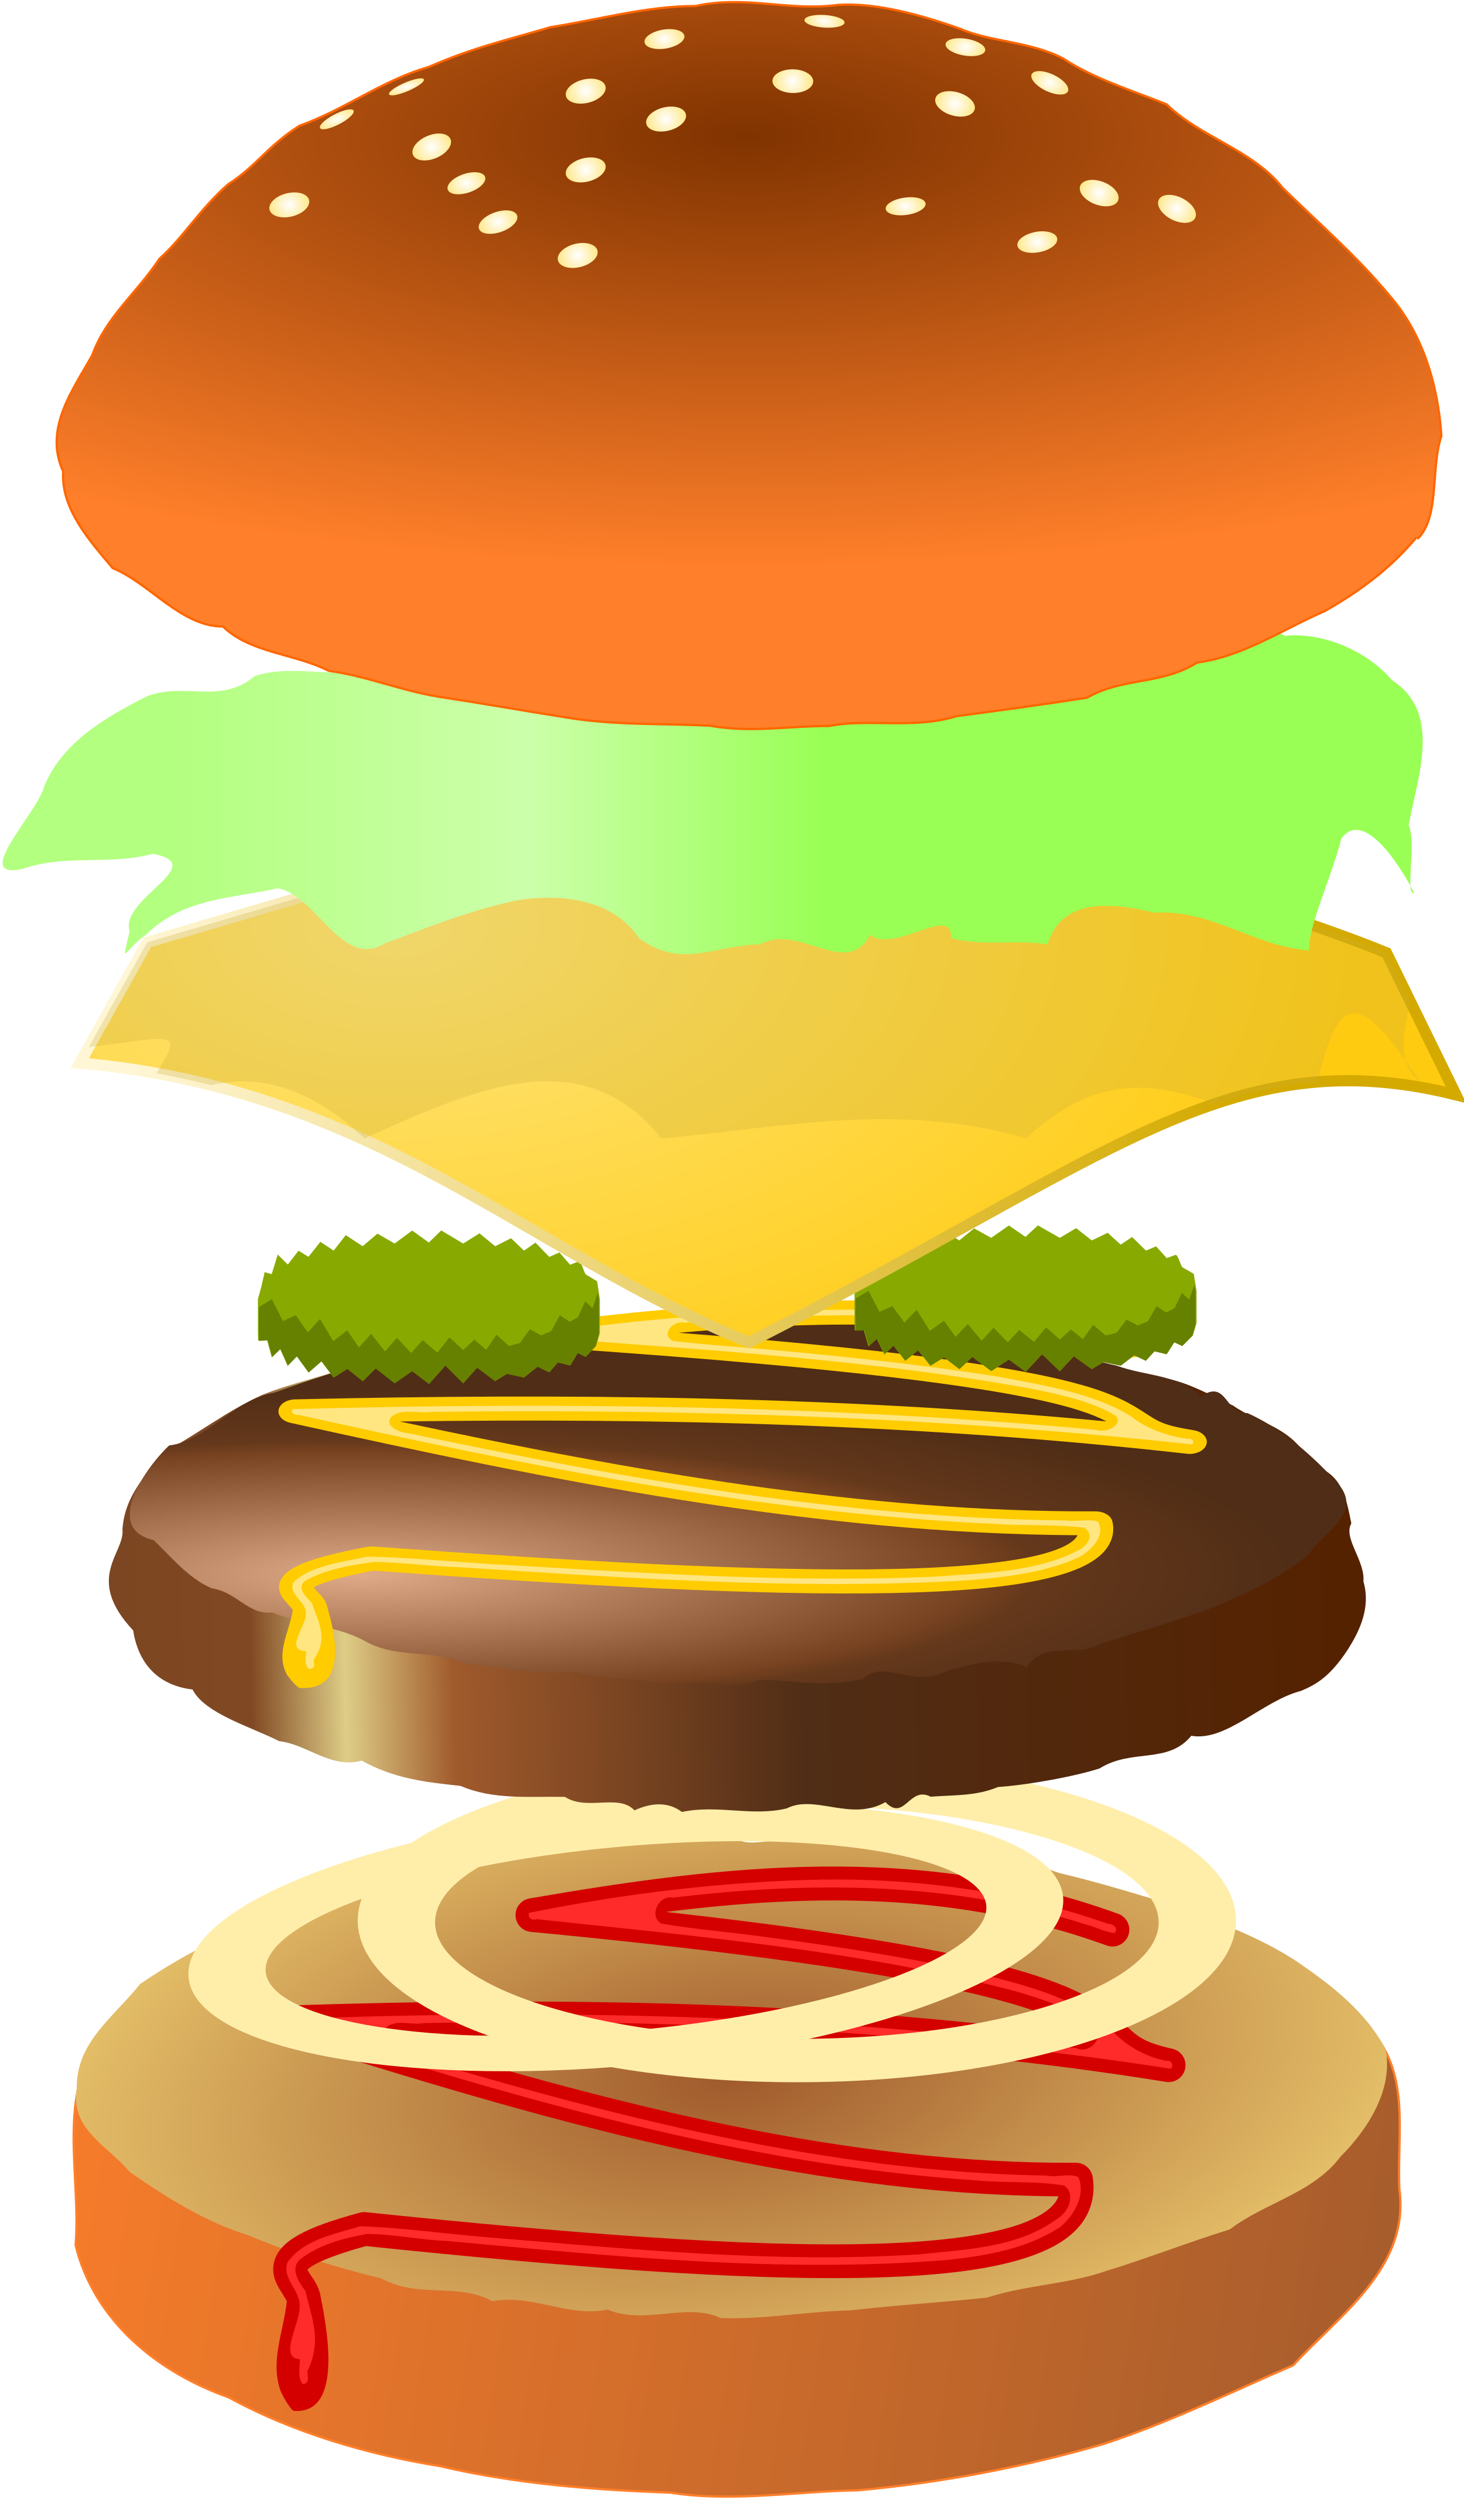 <?xml version="1.0" encoding="UTF-8" standalone="no"?>
<!-- Created with Inkscape (http://www.inkscape.org/) -->
<svg
    xmlns:inkscape="http://www.inkscape.org/namespaces/inkscape"
    xmlns:rdf="http://www.w3.org/1999/02/22-rdf-syntax-ns#"
    xmlns="http://www.w3.org/2000/svg"
    xmlns:sodipodi="http://sodipodi.sourceforge.net/DTD/sodipodi-0.dtd"
    xmlns:cc="http://creativecommons.org/ns#"
    xmlns:xlink="http://www.w3.org/1999/xlink"
    xmlns:dc="http://purl.org/dc/elements/1.1/"
    xmlns:svg="http://www.w3.org/2000/svg"
    xmlns:ns1="http://sozi.baierouge.fr"
    id="svg2"
    sodipodi:docname="hamburger.svg"
    viewBox="0 0 202.39 345.61"
    sodipodi:version="0.32"
    version="1.0"
    inkscape:output_extension="org.inkscape.output.svg.inkscape"
    inkscape:version="0.46"
  >
  <sodipodi:namedview
      id="base"
      bordercolor="#666666"
      inkscape:pageshadow="2"
      guidetolerance="10"
      pagecolor="#ffffff"
      gridtolerance="10000"
      inkscape:zoom="0.22245345"
      objecttolerance="10"
      showgrid="false"
      borderopacity="1.0"
      inkscape:current-layer="layer1"
      inkscape:cx="363.78863"
      inkscape:cy="501.5511"
      inkscape:pageopacity="0.0"
      inkscape:document-units="px"
  />
  <defs
      id="defs4"
    >
    <clipPath
        id="clipPath2528"
        clipPathUnits="userSpaceOnUse"
      >
      <path
          id="path2530"
          sodipodi:nodetypes="ccccscccc"
          style="fill-rule:evenodd;stroke:url(#linearGradient2534);stroke-width:5;fill:url(#radialGradient2532)"
          d="m179.81 130.49l30.01-53.687 172.93-50.945 104.54-6.535c30.15 11.267 64.72-1.609 103 9.156 59.84 16.823 123.25 33.745 170.36 52.989l30.91 63.132c-101.25-25.27-153.98 28.48-314.22 110.04-99.07-40.35-166.65-112.7-297.53-124.15z"
      />
    </clipPath
    >
    <linearGradient
        id="linearGradient3248"
        inkscape:collect="always"
      >
      <stop
          id="stop3250"
          style="stop-color:#ffffff"
          offset="0"
      />
      <stop
          id="stop3252"
          style="stop-color:#ffdd55"
          offset="1"
      />
    </linearGradient
    >
    <radialGradient
        id="radialGradient3969"
        xlink:href="#linearGradient3248"
        gradientUnits="userSpaceOnUse"
        cy="-16.986"
        cx="-741.88"
        gradientTransform="matrix(1.971 1.405 -1.434 2.011 719.15 1073.5)"
        r="36.214"
        inkscape:collect="always"
    />
    <radialGradient
        id="radialGradient4107"
        gradientUnits="userSpaceOnUse"
        cy="-180.78"
        cx="-556.27"
        gradientTransform="matrix(-.002 .799 -1.408 -.004 64.484 513.16)"
        r="305.87"
        inkscape:collect="always"
      >
      <stop
          id="stop4103"
          style="stop-color:#ffe680"
          offset="0"
      />
      <stop
          id="stop4105"
          style="stop-color:#ffcb11"
          offset="1"
      />
    </radialGradient
    >
    <linearGradient
        id="linearGradient4162"
        y2="245.04"
        gradientUnits="userSpaceOnUse"
        x2="694.54"
        gradientTransform="translate(0 -79.467)"
        y1="232.33"
        x1="201.85"
        inkscape:collect="always"
      >
      <stop
          id="stop4156"
          style="stop-color:#fff6d5"
          offset="0"
      />
      <stop
          id="stop4158"
          style="stop-color:#d4aa00"
          offset="1"
      />
    </linearGradient
    >
    <filter
        id="filter3501"
        height="1.2"
        width="1.048"
        y="-.1"
        x="-.024"
        inkscape:collect="always"
      >
      <feGaussianBlur
          id="feGaussianBlur3503"
          stdDeviation="6.028"
          inkscape:collect="always"
      />
    </filter
    >
    <linearGradient
        id="linearGradient6624"
        y2="347.95"
        gradientUnits="userSpaceOnUse"
        x2="1407.3"
        y1="363.4"
        x1="771.66"
        inkscape:collect="always"
      >
      <stop
          id="stop3631"
          style="stop-color:#784421"
          offset="0"
      />
      <stop
          id="stop7283"
          style="stop-color:#814923"
          offset=".171"
      />
      <stop
          id="stop7285"
          style="stop-color:#decd87"
          offset=".242"
      />
      <stop
          id="stop3637"
          style="stop-color:#a05a2c"
          offset=".324"
      />
      <stop
          id="stop3639"
          style="stop-color:#502d16"
          offset=".589"
      />
      <stop
          id="stop3633"
          style="stop-color:#552200"
          offset="1"
      />
    </linearGradient
    >
    <radialGradient
        id="radialGradient7287"
        gradientUnits="userSpaceOnUse"
        cy="232.68"
        cx="1066.5"
        gradientTransform="matrix(.001 .266 -1.536 .004 1290.8 61.408)"
        r="292.34"
        inkscape:collect="always"
      >
      <stop
          id="stop7277"
          style="stop-color:#deaa87"
          offset="0"
      />
      <stop
          id="stop7289"
          style="stop-color:#784321"
          offset=".655"
      />
      <stop
          id="stop7291"
          style="stop-color:#64381b"
          offset=".722"
      />
      <stop
          id="stop7279"
          style="stop-color:#502d16"
          offset="1"
      />
    </radialGradient
    >
    <linearGradient
        id="linearGradient8984"
        y2="455.52"
        gradientUnits="userSpaceOnUse"
        x2="828.57"
        gradientTransform="translate(1.124 53.944)"
        y1="344.09"
        x1="122.86"
        inkscape:collect="always"
      >
      <stop
          id="stop3186"
          style="stop-color:#ff7f2a"
          offset="0"
      />
      <stop
          id="stop3188"
          style="stop-color:#a05a2c"
          offset="1"
      />
    </linearGradient
    >
    <radialGradient
        id="radialGradient10143"
        gradientUnits="userSpaceOnUse"
        cy="309.18"
        cx="546.33"
        gradientTransform="matrix(.08 .671 -1.446 .173 881.45 26.642)"
        r="291.41"
        inkscape:collect="always"
      >
      <stop
          id="stop4130"
          style="stop-color:#a05a2c"
          offset="0"
      />
      <stop
          id="stop4132"
          style="stop-color:#ffe680"
          offset="1"
      />
    </radialGradient
    >
    <radialGradient
        id="radialGradient10816"
        gradientUnits="userSpaceOnUse"
        cy="-493.74"
        cx="1082.8"
        gradientTransform="matrix(0 .622 -1.794 .001 -436.49 -971.95)"
        r="307.65"
        inkscape:collect="always"
      >
      <stop
          id="stop2395"
          style="stop-color:#803300"
          offset="0"
      />
      <stop
          id="stop2397"
          style="stop-color:#ff7f2a"
          offset="1"
      />
    </radialGradient
    >
    <linearGradient
        id="linearGradient12529"
        y2="161.23"
        gradientUnits="userSpaceOnUse"
        x2="-51.753"
        gradientTransform="matrix(.887 0 0 .984 803.37 -172.32)"
        y1="161.24"
        x1="-657.14"
        inkscape:collect="always"
      >
      <stop
          id="stop3207"
          style="stop-color:#b3ff80"
          offset="0"
      />
      <stop
          id="stop3209"
          style="stop-color:#ccffaa"
          offset=".295"
      />
      <stop
          id="stop3211"
          style="stop-color:#99ff55"
          offset=".54"
      />
      <stop
          id="stop3201"
          style="stop-color:#99ff55"
          offset="1"
      />
    </linearGradient
    >
  </defs
  >
  <g
      id="layer1"
      inkscape:label="Layer 1"
      inkscape:groupmode="layer"
      transform="translate(-170.25 -409.1)"
    >
    <g
        id="g2783"
        transform="matrix(.311 0 0 .311 125.36 515.48)"
      >
      <g
          id="g4120"
          transform="translate(-8.991 134.86)"
        >
        <path
            id="path2386"
            style="fill-rule:evenodd;stroke:#ff7f2a;stroke-width:1px;fill:url(#linearGradient8984)"
            d="m481.13 343.72c-31.06 0.7-66.46 1.74-98.38 7.07-35.43 7.23-74.59 8.26-105.64 27.09-28.75 7.98-57.68 24.21-77.25 48.36-22.12 27.02-10.34 63.06-12.92 94.83 8.24 33.76 36.65 56.57 68.02 67.62 28.74 15.78 62.54 25.56 93.96 30.59 33.58 7.92 68.59 10.58 102.54 11.8 27.52 4.36 56.8-0.74 82.99-1.03 37.09-3.3 74.76-10.51 109.53-20.65 29.17-9.51 57.4-23.4 84.26-34.97 19.44-21.49 52.03-43.11 47.12-78.41-1.06-26.65 5.27-51.64-14.05-72.27-19.99-23.11-48.15-34.44-74.69-47.42-32.4-12.02-65.13-19.31-98.41-25.41-31.54-1.32-61.54-9.42-94.48-6.45-3.08 4.45-12.13-5.71-13.23 0.85"
        />
        <path
            id="path2404"
            style="fill-rule:evenodd;fill:url(#radialGradient10143)"
            d="m481.12 341.37c-21.14-2.99-42.99 2.92-62.88 1.71-15.24 5.87-32.3 0.16-45.92 5.73-19.64 3.61-39.4 7.63-58.48 12.01-15.96 6.62-35.11 11.53-52.27 19.23-15.87 6.41-31.64 15.19-45.94 24.89-11.8 14.85-28.45 25.92-28.16 46.22-3.17 18.7 14.1 25.79 23.49 37.33 15.97 11.07 33.42 22.25 52.94 28.25 18.46 7.75 38.75 14.29 59.01 19.11 15.91 8.95 33.96 1.78 49.33 10.12 17.99-3.23 33.97 7.39 51.15 3.73 16.6 7.04 35.15-3.38 50.28 3.77 19.21 0.73 37.85-2.93 57.76-3.42 20.11-2.33 40.93-3.56 60.61-5.67 17.87-5.73 36.68-6 53.21-11.93 16.84-5.06 35.55-12.44 54.79-18.41 15.65-11.96 36.87-15.99 49.14-32.28 12.19-12.21 23.62-29.93 20.06-47.87-9.02-16.82-23.95-28.35-39.74-39.13-15.73-10.28-33.17-16.64-50.43-23.6-18.49-5.51-36.03-11.09-54.99-15.54-20.04-7.39-42.05-6.78-63.02-9.81-19.99-4.3-38.66-3.14-58.62-5.36-6.44 0.71-18.74 3.45-21.5-0.29"
        />
      </g
      >
      <g
          id="g3897"
          transform="translate(-6.743 191.05)"
        >
        <path
            id="path3608"
            sodipodi:nodetypes="ccscsccsccssscssssccccscscsssccccscsssccsscc"
            style="fill-rule:evenodd;fill:#d40000"
            d="m516.53 296.59c-43.59 0.44-86.95 6.71-130 14.16-3.73 0.61-6.43 3.91-6.28 7.69 0.14 3.78 3.08 6.86 6.84 7.18 153.9 14.67 211 28.65 234.72 39.38 5.74 2.6 9.46 4.88 12.41 7.09-118.42-15.93-236.69-17.64-354.75-13.75-3.62 0.16-6.62 2.89-7.11 6.48s1.66 7.02 5.11 8.15c114.09 36.06 228.74 69.36 344.12 70.19-0.43 1.16-1.04 2.28-2 3.43-2.38 2.88-7 5.97-14 8.57-13.99 5.19-36.77 8.24-65.43 9.09-57.32 1.69-138.37-4.89-226.41-14.03-0.92-0.1-1.85-0.02-2.75 0.22-12.57 3.39-20.95 6.44-26.91 9.72-5.95 3.27-10.25 7.33-11.31 12.87-1.05 5.54 1.51 9.73 3.19 12.38 1.53 2.42 2.4 3.93 2.62 4.4-1.5 13.66-7.69 27.02-2.58 40.42 1.91 3.78 4.26 7.56 5.51 8.29 23.17 1.92 14.27-39.64 11.79-52.33-1.23-4.41-3.5-6.94-4.69-8.82-0.55-0.87-0.75-1.35-0.87-1.62 0.23-0.26 0.86-0.96 3.56-2.44 3.93-2.15 11.3-4.95 22.44-8.03 87.63 9.08 168.33 15.7 226.84 13.97 29.44-0.87 53.2-3.71 70.22-10.03 8.51-3.16 15.5-7.23 20.35-13.1 4.84-5.86 6.96-13.75 5.62-21.62-0.61-3.62-3.76-6.27-7.44-6.25-100.79 0.57-202.17-25-304.03-56.09 114.91-2.28 229.61 1.69 344.19 20.15 3.97 0.57 7.68-2.08 8.43-6.02 0.75-3.93-1.72-7.76-5.62-8.7-0.16-0.03-0.24-0.05-0.4-0.09-11.96-2.68-14.91-5.23-19.44-9.38-4.59-4.2-10.8-10.62-24.47-16.81-23.54-10.65-70-22.17-180.84-34.56 65.69-8.21 130.76-8.66 195.56 14.81 2.55 1.06 5.48 0.63 7.61-1.12 2.14-1.75 3.15-4.53 2.62-7.24s-2.5-4.91-5.14-5.73c-43.9-15.9-87.69-21.31-131.28-20.88z"
        />
        <path
            id="path3614"
            sodipodi:nodetypes="ccccccccccccccccccccccccccccccccccccccccccc"
            style="fill-rule:evenodd;fill:#ff2a2a"
            d="m516.63 302.37c-43.81 0.85-87.55 6.12-130.38 14.79-0.8 1.99 1.39 3.67 3.26 2.79 71.43 7.65 143.46 13.89 213.14 32.08 12.51 3.73 25.65 7.88 35.61 16.58 3.34 5.19-3.62 11.27-8.72 8.7-116.21-15.16-233.88-17.46-350.89-12.87-1.44 1.74 0.56 4.08 2.6 3.62 99.2 31.39 200.13 61.13 304.48 68.08 12.78 1.2 25.9 0.12 38.5 2.25 5.25 4.01 1.69 11.93-3.11 14.7-17.59 12.98-40.45 13.63-61.37 15.86-64.76 4.15-129.54-2.46-194.03-7.75-18.16-1.58-36.36-4.12-54.52-4.73-11.29 3.52-24.96 5.75-32.31 16-2.62 7.19 5.4 12.2 5.39 19.08 0.46 8.13-9.75 23.54 0.12 23.99 0.03 3.51-1.17 8.23 1.19 11.01 3.2 0.26 2.3-3.76 2.1-5.64 6.76-13.54 1.77-24.09-0.81-35.59-2.79-3.8-7-9.73-2.57-13.98 8.53-6.73 19.49-9.59 29.95-11.45 12.02 0.09 23.79 2.7 35.81 3.14 73.73 6.76 147.97 14.4 222.03 8.44 17.37-1.87 35.52-4.95 50.28-14.7 6.26-5.13 11.45-14.28 8.05-22.22-4.37-1.74-9.4 0.37-14-0.6-98.07-1.59-193.83-26.52-287.22-54.45-4.75-0.41-10.86-5.17-7.53-10.28 4.48-5.56 11.99-1.83 17.93-3.07 110.9-1.97 222.25 3.28 331.87 20.3 1.61-1.34 0.2-4.07-1.92-3.48-9.49-1.88-18.27-6.82-24.62-14.04-16.29-14.46-38.04-19.4-58.56-24.87-31.1-7.04-62.83-11.92-94.44-16.09-15.56-2.19-31.5-3.4-46.99-6.07-5.62-3.43-0.9-12.92 5.21-11.48 61.14-7.39 124.53-7.27 183.58 11.92 4.25 0.99 8.51 3.4 12.68 3.82 2.18-1.8-0.54-4.32-2.72-4.09-40.63-14.34-83.97-20.27-127.07-19.7zm129.97 23.66c-0.03 0.04 0.08 0.02 0 0z"
        />
      </g
      >
      <g
          id="g3242"
          transform="matrix(0.649 0 0 0.649 665.45 439.42)"
        >
        <path
            id="path3213"
            style="fill-rule:evenodd;stroke:#ffeeaa;stroke-width:1.541px;fill:#ffeeaa"
            d="m-257.15 1.232c-165.6 0-300 49.296-300 110.02 0 60.72 134.4 109.99 300 109.99s300-49.27 300-109.99c-0.002-60.722-134.4-110.02-300-110.02zm0 30.694c137.21 0 248.59 36.1 248.59 80.584 0.002 44.48-111.38 80.58-248.59 80.58s-248.56-36.1-248.56-80.58c0-44.484 111.35-80.584 248.56-80.584z"
        />
        <path
            id="path3238"
            style="fill-rule:evenodd;stroke:#ffeeaa;stroke-width:1.541px;fill:#ffeeaa"
            d="m-382.28 35.884c-164.9 15.171-295.16 66.376-290.75 114.28 4.4 47.9 141.82 74.45 306.72 59.28s295.16-66.35 290.76-114.25c-4.412-47.9-141.82-74.476-306.73-59.306zm2.23 24.214c136.63-12.57 250.17 5.705 253.4 40.792 3.22 35.09-105.07 73.78-241.7 86.35-136.64 12.57-250.14-5.71-253.37-40.8s105.04-73.772 241.67-86.342z"
        />
      </g
      >
      <g
          id="g3643"
          transform="matrix(.925 0 0 1.069 -559.03 -12.081)"
        >
        <path
            id="path2391"
            sodipodi:nodetypes="cccccccccccccccccccccccscccccccccc"
            style="fill-rule:evenodd;fill:url(#linearGradient6624)"
            d="m1115.9 241.7c-18.6-4.38-36.6 4.26-54.7 0.36-13.7 5.43-30.4-1.42-47.3 3.88-15.34 1.37-30.1 5.68-43.22 2.43-9.96 10.42-25.44 7.11-38.03 9.72-17.52 6.01-29.85 7.61-46.37 13.29-17.11 6.74-31.49 16.6-46.44 23.43-9.1 9.44-19.48 18.34-20.59 32.42 1.28 9.95-18.53 20.18 5.14 42.04 2.83 15.56 13.98 23.1 28.52 24.56 5.99 10.16 28.41 15.57 41.61 21.49 13.32 1.21 25.01 11.67 39.66 8.08 15.77 7.54 30.5 8.95 47.55 10.52 15.86 5.92 32.87 4.28 50.17 4.57 10.6 5.95 25.8-1.47 33.4 5.6 9.6-3.82 17.2-3.01 22.8 0.67 17.3-3.17 33.7 2.03 50.4-1.49 13.6-5.98 30.8 5.62 47.4-2.61 9.3 8.33 11.4-6.91 21.7-2.25 11.5-0.75 21.8-0.2 32.4-4.03 15.3-0.89 37.9-4.62 48.8-7.72 15.7-8.47 32.7-1.6 44.1-13.58 16.8 2.56 34.3-14.57 52.6-18.63 7-2.54 13.7-5.62 22.2-16.71 6.6-8.73 11.4-18.44 7.9-28.85 0.9-8.63-9.9-18.07-5.8-24.09-2.6-11.12-4.5-21.07-19.7-24.51-7.5-15.59-25.4-17.18-37.1-24.5-16.3-6.47-26.4-12.25-44.3-12.37-13.2-6.24-28.3-5.66-42.4-12.25-16.1 2.99-33.2-8.08-50-3.33-11.6-9.9-24.2 1.78-38.6-6.26-13.2-2.63-22.6 0.59-36.3-0.39-8.2 1.77-17.1-3.19-24.9-0.29"
        />
        <path
            id="path3627"
            style="fill-rule:evenodd;fill:url(#radialGradient7287)"
            d="m1116.2 241.7c-11.6-6.83-24.5 3.33-34.9-0.8-14.3 2.66-30.8 1.56-46.1 3.13-16.6 2.54-28.7-3.17-42.85 7-15.21-2.99-33.25 2.02-46.35 5.45-18.53 3.21-36.25 8.39-53.83 13.97-19.31 2.75-32.68 20.12-50.49 21.91-11.05 8.96-32 34.42-7.57 39.31 8.34 6.68 16.49 15.78 28.02 20.09 12.32 1.58 17.47 11.2 29.19 10.06 15.44 5.34 30.04 5.4 43.75 11.52 15.41 8 33.13 3.53 48.2 9.57 17.73 1.91 36.73 5.23 54.33 3.45 11.7 4.42 30.1 1.6 43 5.86 15.6-3.94 31 2.72 45.1-2.37 17.3 0.19 31.9 3.28 49.3-0.44 10.2-8.2 25 3.48 38.7-2.65 10.4-2.87 27.5-7.4 40.2-2.2 8.7-11.52 23.1-3.64 35.7-9.78 18.2-5.2 36.6-9.4 54.3-15.25 16.7-6.31 32.1-11.87 45.5-22.05 6.5-9.08 28.1-17.27 12.4-30.76-12.3-11.45-26.2-21.74-42-27.85-10.8 0.88-9.7-14.58-22.5-6.75-10.1-9.33-26.6-8.54-40.3-12.96-16.4-3.02-33.6-8.64-49.8-9.49-11-8.63-27.4 1.23-41.5-4.43-17.4-1.73-35.1-4.29-52.2-3.5-14.2 3.49-24.5-2.58-39.8 0.35l1.3-1.24"
        />
      </g
      >
      <g
          id="g3915"
          transform="matrix(1.017 0 0 .712 13.826 251.15)"
        >
        <path
            id="path3909"
            sodipodi:nodetypes="ccscsccsccssscssssccccscscsssccccscsssccsscc"
            style="fill-rule:evenodd;fill:#ffcc00"
            d="m494.28-21.274c-43.59 0.439-86.95 6.705-130 14.157-3.73 0.61-6.43 3.905-6.28 7.685 0.14 3.78 3.07 6.862 6.84 7.189 153.89 14.662 211 28.64 234.72 39.375 5.74 2.597 9.46 4.883 12.41 7.093-118.42-15.933-236.69-17.644-354.75-13.75-3.63 0.158-6.62 2.885-7.11 6.478s1.66 7.023 5.11 8.147c114.09 36.065 228.74 69.359 344.12 70.189-0.43 1.16-1.04 2.28-2 3.44-2.38 2.88-7 5.96-14 8.56-13.99 5.19-36.77 8.25-65.43 9.09-57.32 1.69-138.37-4.88-226.41-14.03-0.92-0.1-1.86-0.02-2.75 0.22-12.57 3.4-20.95 6.45-26.91 9.72-5.95 3.27-10.26 7.34-11.31 12.87-1.05 5.54 1.51 9.73 3.19 12.38 1.53 2.42 2.4 3.93 2.62 4.41-1.5 13.65-7.69 27.01-2.58 40.41 1.91 3.78 4.26 7.56 5.51 8.29 23.16 1.93 14.27-39.64 11.79-52.33-1.23-4.41-3.5-6.94-4.69-8.81-0.55-0.87-0.75-1.36-0.87-1.63 0.23-0.26 0.86-0.95 3.56-2.43 3.93-2.16 11.3-4.96 22.44-8.04 87.63 9.08 168.33 15.7 226.84 13.97 29.44-0.87 53.2-3.71 70.22-10.03 8.51-3.16 15.5-7.22 20.35-13.09 4.84-5.87 6.96-13.76 5.62-21.63-0.61-3.62-3.76-6.27-7.44-6.25-100.79 0.58-202.17-25.001-304.03-56.091 114.91-2.28 229.61 1.697 344.19 20.156 3.96 0.567 7.68-2.083 8.43-6.017 0.75-3.935-1.72-7.766-5.62-8.702-0.16-0.035-0.25-0.058-0.4-0.093-11.96-2.679-14.91-5.23-19.44-9.375-4.59-4.201-10.8-10.627-24.47-16.813-23.54-10.649-70-22.177-180.84-34.562 65.69-8.214 130.76-8.656 195.56 14.812 2.55 1.056 5.47 0.624 7.61-1.123 2.14-1.748 3.15-4.528 2.62-7.239-0.53-2.71-2.5-4.912-5.14-5.732-43.9-15.9-87.69-21.313-131.28-20.875z"
        />
        <path
            id="path3911"
            sodipodi:nodetypes="ccccccccccccccccccccccccccccccccccccccccccc"
            style="fill-rule:evenodd;fill:#ffe680"
            d="m494.38-15.498c-43.81 0.855-87.56 6.118-130.38 14.794-0.8 1.983 1.39 3.668 3.26 2.782 71.43 7.656 143.46 13.897 213.14 32.086 12.51 3.727 25.65 7.876 35.61 16.576 3.34 5.194-3.62 11.273-8.73 8.701-116.2-15.16-233.87-17.459-350.88-12.873-1.44 1.745 0.56 4.081 2.6 3.623 99.2 31.39 200.13 61.129 304.48 68.079 12.78 1.2 25.9 0.12 38.5 2.25 5.25 4.01 1.69 11.94-3.11 14.7-17.59 12.98-40.46 13.63-61.37 15.86-64.76 4.15-129.54-2.46-194.03-7.74-18.16-1.58-36.36-4.13-54.52-4.73-11.29 3.51-24.96 5.75-32.31 15.99-2.62 7.19 5.4 12.2 5.39 19.08 0.46 8.14-9.75 23.54 0.12 23.99 0.03 3.51-1.17 8.23 1.19 11.01 3.2 0.27 2.3-3.76 2.1-5.64 6.76-13.54 1.77-24.09-0.81-35.59-2.79-3.8-7-9.73-2.57-13.98 8.53-6.72 19.49-9.59 29.95-11.45 12.02 0.09 23.79 2.7 35.81 3.14 73.73 6.76 147.97 14.41 222.03 8.44 17.37-1.87 35.52-4.94 50.28-14.7 6.26-5.13 11.44-14.27 8.05-22.21-4.37-1.74-9.4 0.36-14-0.61-98.07-1.59-193.83-26.513-287.22-54.446-4.75-0.415-10.86-5.171-7.53-10.285 4.48-5.553 11.99-1.826 17.93-3.066 110.9-1.974 222.24 3.281 331.87 20.297 1.61-1.337 0.2-4.069-1.92-3.478-9.49-1.877-18.27-6.82-24.62-14.037-16.29-14.467-38.05-19.399-58.56-24.872-31.1-7.039-62.83-11.923-94.44-16.09-15.56-2.193-31.5-3.398-46.99-6.07-5.62-3.429-0.9-12.917 5.21-11.48 61.14-7.395 124.53-7.272 183.58 11.919 4.25 0.994 8.51 3.399 12.68 3.824 2.18-1.8-0.54-4.325-2.72-4.098-40.63-14.334-83.97-20.269-127.07-19.696zm129.97 23.658c-0.03 0.042 0.08 0.024 0 0z"
        />
      </g
      >
      <g
          id="g4109"
          transform="translate(11.238 162.19)"
        >
        <g
            id="g4085"
            transform="matrix(.906 0 0 1.268 530.42 -22.505)"
          >
          <path
              id="path4054"
              sodipodi:nodetypes="ccccccccccccccccccccccccccccccccccccccccccccccccccccccccccccccccccccccccccc"
              style="fill-rule:evenodd;stroke:#88aa00;stroke-width:.933px;fill:#88aa00"
              d="m-228.1 56.192l-8.19-4.214-8.62 4.535-8.4-3.462-7.26 4.415-8.25-3.855-5.92 5.423-6.55-3.08-5.8 5.25-4.89-2.146-5.3 4.9-4.8-3.378-2.89 6.703-3.39-0.717-1.48 4.596-1.69 4.417v1.454 1.453 1.454 1.453 1.453 1.454 1.453 1.453l0.1 2.349 4.24-0.169 2.22 5.816 4.04-2.784 3.65 5.8 4.41-3.237 5.78 5.639 6.29-3.902 6.06 5.722 6.63-3.062 7.54 4.322 6.37-4.493 9.29 5.223 8.62-4.25 8.19 4.49 8.09-6.469 8.72 6.229 6.81-5.485 8.84 4.755 5.83-2.55 8.34 1.29 6.68-3.827 5.67 2.007 4.23-3.475 5.96 1.073 3.71-4.39 3.98 1.374 4.87-3.66 1.69-4.336v-1.453-1.453-1.454-1.453-1.453-1.454-1.453-1.454l-1.3-6.007-5.26-2.289c-1.07-0.464-2.14-4.106-3.21-4.569l-4.48 1.244-5.23-4.303-4.96 1.549-6.74-4.97-5.61 2.8-6.4-4.373-7.77 2.805-7.67-4.513-7.98 3.56-10.7-4.567-6.11 4.246z"
          />
          <path
              id="path4082"
              style="fill-rule:evenodd;fill:#668000"
              d="m-145.28 73.314l-2.53 5.406-3.6-2.469-3.56 5.563-4.09 1.625-4.78-2.313-4.28 5.563-4.91 1.531-5.5-2.188-4.91 4.844-5.4 1.031-6.13-3.937-5 5.281-5.84-3.562-5.47 3.656-6.72-4.438-6 5.344-7.19-4.406-5.62 4.562-7-5.375-5.81 4.782-6.82-6.157-5.97 4.75-5.75-5.968-6.9 3.781-6.47-7.781-6 4.687-5.94-6.031-6.28 2.094-5.41-7.688-6.37 2.781v0.782 1.437 1.469 1.437 1.469 1.438 1.468l0.09 2.344 4.25-0.187 2.22 5.812 4.03-2.781 3.66 5.812 4.41-3.25 5.78 5.658 6.31-3.908 6.03 5.718 6.66-3.061 7.53 4.311 6.37-4.468 9.28 5.218 8.63-4.25 8.19 4.47 8.09-6.469 8.72 6.249 6.81-5.499 8.85 4.749 5.81-2.53 8.34 1.28 6.69-3.811 5.66 2.001 4.21-3.47 5.97 1.062 3.72-4.406 3.97 1.375 4.88-3.656 1.68-4.313v-1.468-1.438-1.469-1.437-1.469-1.437-1.469-1.469l-0.59-2.812z"
          />
        </g
        >
        <g
            id="g4089"
            transform="matrix(.906 0 0 1.209 663.03 -68.911)"
          >
          <path
              id="path4091"
              sodipodi:nodetypes="ccccccccccccccccccccccccccccccccccccccccccccccccccccccccccccccccccccccccccc"
              style="fill-rule:evenodd;stroke:#88aa00;stroke-width:.955px;fill:#88aa00"
              d="m-228.1 56.192l-8.19-4.214-8.62 4.535-8.4-3.462-7.26 4.415-8.25-3.855-5.92 5.423-6.55-3.08-5.8 5.25-4.89-2.146-5.3 4.9-4.8-3.378-2.89 6.703-3.39-0.717-1.48 4.596-1.69 4.417v1.454 1.453 1.454 1.453 1.453 1.454 1.453 1.453l0.1 2.349 4.24-0.169 2.22 5.816 4.04-2.784 3.65 5.8 4.41-3.237 5.78 5.639 6.29-3.902 6.06 5.722 6.63-3.062 7.54 4.322 6.37-4.493 9.29 5.223 8.62-4.25 8.19 4.49 8.09-6.469 8.72 6.229 6.81-5.485 8.84 4.755 5.83-2.55 8.34 1.29 6.68-3.827 5.67 2.007 4.23-3.475 5.96 1.073 3.71-4.39 3.98 1.374 4.87-3.66 1.69-4.336v-1.453-1.453-1.454-1.453-1.453-1.454-1.453-1.454l-1.3-6.007-5.26-2.289c-1.07-0.464-2.14-4.106-3.21-4.569l-4.48 1.244-5.23-4.303-4.96 1.549-6.74-4.97-5.61 2.8-6.4-4.373-7.77 2.805-7.67-4.513-7.98 3.56-10.7-4.567-6.11 4.246z"
          />
          <path
              id="path4093"
              style="fill-rule:evenodd;fill:#668000"
              d="m-145.28 73.314l-2.53 5.406-3.6-2.469-3.56 5.563-4.09 1.625-4.78-2.313-4.28 5.563-4.91 1.531-5.5-2.188-4.91 4.844-5.4 1.031-6.13-3.937-5 5.281-5.84-3.562-5.47 3.656-6.72-4.438-6 5.344-7.19-4.406-5.62 4.562-7-5.375-5.81 4.782-6.82-6.157-5.97 4.75-5.75-5.968-6.9 3.781-6.47-7.781-6 4.687-5.94-6.031-6.28 2.094-5.41-7.688-6.37 2.781v0.782 1.437 1.469 1.437 1.469 1.438 1.468l0.09 2.344 4.25-0.187 2.22 5.812 4.03-2.781 3.66 5.812 4.41-3.25 5.78 5.658 6.31-3.908 6.03 5.718 6.66-3.061 7.53 4.311 6.37-4.468 9.28 5.218 8.63-4.25 8.19 4.47 8.09-6.469 8.72 6.249 6.81-5.499 8.85 4.749 5.81-2.53 8.34 1.28 6.69-3.811 5.66 2.001 4.21-3.47 5.97 1.062 3.72-4.406 3.97 1.375 4.88-3.656 1.68-4.313v-1.468-1.438-1.469-1.437-1.469-1.437-1.469-1.469l-0.59-2.812z"
          />
        </g
        >
        <g
            id="g4095"
            transform="matrix(.906 0 0 1.209 795.64 -21.71)"
          >
          <path
              id="path4097"
              sodipodi:nodetypes="ccccccccccccccccccccccccccccccccccccccccccccccccccccccccccccccccccccccccccc"
              style="fill-rule:evenodd;stroke:#88aa00;stroke-width:.955px;fill:#88aa00"
              d="m-228.1 56.192l-8.19-4.214-8.62 4.535-8.4-3.462-7.26 4.415-8.25-3.855-5.92 5.423-6.55-3.08-5.8 5.25-4.89-2.146-5.3 4.9-4.8-3.378-2.89 6.703-3.39-0.717-1.48 4.596-1.69 4.417v1.454 1.453 1.454 1.453 1.453 1.454 1.453 1.453l0.1 2.349 4.24-0.169 2.22 5.816 4.04-2.784 3.65 5.8 4.41-3.237 5.78 5.639 6.29-3.902 6.06 5.722 6.63-3.062 7.54 4.322 6.37-4.493 9.29 5.223 8.62-4.25 8.19 4.49 8.09-6.469 8.72 6.229 6.81-5.485 8.84 4.755 5.83-2.55 8.34 1.29 6.68-3.827 5.67 2.007 4.23-3.475 5.96 1.073 3.71-4.39 3.98 1.374 4.87-3.66 1.69-4.336v-1.453-1.453-1.454-1.453-1.453-1.454-1.453-1.454l-1.3-6.007-5.26-2.289c-1.07-0.464-2.14-4.106-3.21-4.569l-4.48 1.244-5.23-4.303-4.96 1.549-6.74-4.97-5.61 2.8-6.4-4.373-7.77 2.805-7.67-4.513-7.98 3.56-10.7-4.567-6.11 4.246z"
          />
          <path
              id="path4099"
              style="fill-rule:evenodd;fill:#668000"
              d="m-145.28 73.314l-2.53 5.406-3.6-2.469-3.56 5.563-4.09 1.625-4.78-2.313-4.28 5.563-4.91 1.531-5.5-2.188-4.91 4.844-5.4 1.031-6.13-3.937-5 5.281-5.84-3.562-5.47 3.656-6.72-4.438-6 5.344-7.19-4.406-5.62 4.562-7-5.375-5.81 4.782-6.82-6.157-5.97 4.75-5.75-5.968-6.9 3.781-6.47-7.781-6 4.687-5.94-6.031-6.28 2.094-5.41-7.688-6.37 2.781v0.782 1.437 1.469 1.437 1.469 1.438 1.468l0.09 2.344 4.25-0.187 2.22 5.812 4.03-2.781 3.66 5.812 4.41-3.25 5.78 5.658 6.31-3.908 6.03 5.718 6.66-3.061 7.53 4.311 6.37-4.468 9.28 5.218 8.63-4.25 8.19 4.47 8.09-6.469 8.72 6.249 6.81-5.499 8.85 4.749 5.81-2.53 8.34 1.28 6.69-3.811 5.66 2.001 4.21-3.47 5.97 1.062 3.72-4.406 3.97 1.375 4.88-3.656 1.68-4.313v-1.468-1.438-1.469-1.437-1.469-1.437-1.469-1.469l-0.59-2.812z"
          />
        </g
        >
      </g
      >
      <path
          id="rect4051"
          sodipodi:nodetypes="ccccscccc"
          style="fill-rule:evenodd;stroke:url(#linearGradient4162);stroke-width:5;fill:url(#radialGradient4107)"
          d="m179.81 130.49l30.01-53.687 172.93-50.945 104.54-6.535c30.15 11.267 64.72-1.609 103 9.156 59.84 16.823 123.25 33.745 170.36 52.989l30.91 63.132c-101.25-25.27-153.98 28.48-314.22 110.04-99.07-40.35-166.65-112.7-297.53-124.15z"
      />
      <path
          id="path2526"
          style="opacity:.529;filter:url(#filter3501);fill-rule:evenodd;fill:#c8ab37"
          sodipodi:nodetypes="ccccccccccc"
          d="m656.32 12.123c196.04 9.577 84.84 100.77 119.16 126.53-32.27-48.676-38.56-37.61-50.71 25.3-40.07-11.88-77.85-44.06-124.22 0-57.46-16.87-111.72-4.25-162.26 0-35.14-43.98-83.51-21.85-131.84 0-33.22-31.07-69.04-36.32-109.01 0 30.5-59.87 44.47-44.06-53.3-36.56 27.12-65.217 52.09-79.096 106.18-84.498l77.5-7.347c94.5-15.783 216.7 15.557 328.5-23.422z"
          clip-path="url(#clipPath2528)"
      />
      <path
          id="rect3194"
          style="fill-rule:evenodd;fill:url(#linearGradient12529)"
          d="m653.98-69.2c21.22-2.299 43.34 0.306 61.54 9.75 16.83-1.631 36.3 6.525 47.63 19.77 22.47 14.537 11.21 42.971 7.39 64.34 3.47 8.306-1.72 31.267 2.37 30.173-4.75-9.704-22.02-38.331-32.34-24.126-3.95 15.915-15.07 40.05-14.31 49.729-24.51-1.796-43.04-18.325-68.54-16.786-19.35-4.539-41.2-6.934-47.81 14.111-12.84-2.439-28.19 1.066-42.88-2.845 1.34-15.52-25.64 7.285-35.9-1.484-10.51 19.869-31.17-5.328-48.93 4.234-20.78 0.5-34.78 11.169-53.8-2.669-11.86-17.895-35.86-20.081-55.41-16.613-21.66 4.792-38.94 12.017-57.55 18.883-19.21 11.75-30.47-21.579-47.65-24.452-20.36 4.542-41.98 4.27-58.33 20.429-10.24 7.11-11.36 15.417-7.53-1.325-4.53-14.676 36.26-29.461 10.39-34.469-19.86 5.329-38.02-0.011-57.67 6.634-23.85 5.603 6.26-24.825 9.16-36.138 7.9-20.031 27.79-31.402 46.08-40.616 17.55-6.301 32.57 3.918 47.68-8.902 19.64-6.401 41.74 3.903 60.11-6.274 19.53 2.363 39.43-2.01 59.27-0.533 17.74 3.734 24.25-11.548 44.52-2.795 14.18 6.154 25.02-11.977 35.16 5.432 18.69-7.289 40.27-3.044 59.86-7.326 16.97 7.767 33.23-2.951 48.98 4.337 16.92-13.614 45.66-5.027 61.94-15.085 3.09-5.856 31.04-7.824 28.9-0.793"
      />
      <g
          id="g3919"
          transform="translate(26.972 17.381)"
        >
        <path
            id="path2383"
            style="fill-rule:evenodd;stroke:#ff6600;stroke-width:1px;fill:url(#radialGradient10816)"
            d="m747.05-120.63c-11.36 13.56-24.25 23.376-40.71 32.781-18.76 8.104-36.32 20.24-56.82 22.919-16.15 10.106-33.01 6.44-48.93 15.618-18.73 2.939-40.76 5.953-57.84 8.168-19.39 5.997-39.35 0.943-56.91 4.42-18.48-0.034-34.46 3.13-52.77-0.108-21.59-1.19-42.69 0.026-65.64-3.951-19.43-3.069-36.28-6.102-55.3-8.992-17.29-2.887-32-9.244-48.64-11.472-14.99-7.682-34.9-7.894-47.01-19.706-18.61 0.067-32.56-19.257-49.03-25.967-10.28-12.23-23.04-26.34-21.99-42.9-8.73-19.09 4.23-36.1 12.93-51.76 6.06-16.97 19.77-27.55 29.85-42.83 10.24-9.07 18.15-22.3 30.48-33.07 12.81-8.21 17.04-16.65 31.86-26.13 19.73-6.88 36.77-20.19 57.13-25.97 20.1-8.77 34.48-11.91 54.54-17.82 20.74-3.2 42.44-9.36 64.31-9.37 22.24-4.9 41.34 2.47 63.51-0.52 16.94-1 36.57 4.42 54.2 10.68 13.65 5.94 31.04 5.48 45.86 13.27 13.12 8.79 31.34 14.43 45.86 20.31 15.14 14.8 38.09 20.05 51.51 37.08 15.96 15.65 33.12 30.46 47.3 47.64 15.01 17.02 21.85 40.09 23.28 62.64-4.95 14.87-0.53 35.98-10.65 45.83"
        />
        <g
            id="g3566"
            transform="matrix(.722 0 0 .722 130.99 -101.47)"
          >
          <path
              id="path3258"
              sodipodi:rx="35.714287"
              sodipodi:ry="61.42857"
              style="fill-rule:evenodd;fill:url(#radialGradient3969)"
              sodipodi:type="arc"
              d="m-682.86-3.048a35.714 61.429 0 1 1 -71.43 0 35.714 61.429 0 1 1 71.43 0z"
              transform="matrix(.049 .198 -.198 .049 376.35 -158.75)"
              sodipodi:cy="-3.0483747"
              sodipodi:cx="-718.57141"
          />
          <path
              id="path3262"
              sodipodi:rx="35.714287"
              sodipodi:ry="61.42857"
              style="fill:url(#radialGradient3969);fill-rule:evenodd"
              sodipodi:type="arc"
              d="m-682.86-3.048a35.714 61.429 0 1 1 -71.43 0 35.714 61.429 0 1 1 71.43 0z"
              transform="matrix(.049 .198 -.198 .049 325.84 -143.59)"
              sodipodi:cy="-3.0483747"
              sodipodi:cx="-718.57141"
          />
          <path
              id="path3266"
              sodipodi:rx="35.714287"
              sodipodi:ry="61.42857"
              style="fill:url(#radialGradient3969);fill-rule:evenodd"
              sodipodi:type="arc"
              d="m-682.86-3.048a35.714 61.429 0 1 1 -71.43 0 35.714 61.429 0 1 1 71.43 0z"
              transform="matrix(.049 .158 -.198 .039 424.83 -219.58)"
              sodipodi:cy="-3.0483747"
              sodipodi:cx="-718.57141"
          />
          <path
              id="path3270"
              sodipodi:rx="35.714287"
              sodipodi:ry="61.42857"
              style="fill:url(#radialGradient3969);fill-rule:evenodd"
              sodipodi:type="arc"
              d="m-682.86-3.048a35.714 61.429 0 1 1 -71.43 0 35.714 61.429 0 1 1 71.43 0z"
              transform="matrix(.039 .127 -.2 .015 463.27 -254.91)"
              sodipodi:cy="-3.0483747"
              sodipodi:cx="-718.57141"
          />
          <path
              id="path3274"
              sodipodi:rx="35.714287"
              sodipodi:ry="61.42857"
              style="fill:url(#radialGradient3969);fill-rule:evenodd"
              sodipodi:type="arc"
              d="m-682.86-3.048a35.714 61.429 0 1 1 -71.43 0 35.714 61.429 0 1 1 71.43 0z"
              transform="matrix(.031 .11 -.2 -.006 510.42 -265.16)"
              sodipodi:cy="-3.0483747"
              sodipodi:cx="-718.57141"
          />
          <path
              id="path3278"
              sodipodi:rx="35.714287"
              sodipodi:ry="61.42857"
              style="fill:url(#radialGradient3969);fill-rule:evenodd"
              sodipodi:type="arc"
              d="m-682.86-3.048a35.714 61.429 0 1 1 -71.43 0 35.714 61.429 0 1 1 71.43 0z"
              transform="matrix(.049 .121 -.198 -.015 567.48 -249.72)"
              sodipodi:cy="-3.0483747"
              sodipodi:cx="-718.57141"
          />
          <path
              id="path3282"
              sodipodi:rx="35.714287"
              sodipodi:ry="61.42857"
              style="fill:url(#radialGradient3969);fill-rule:evenodd"
              sodipodi:type="arc"
              d="m-682.86-3.048a35.714 61.429 0 1 1 -71.43 0 35.714 61.429 0 1 1 71.43 0z"
              transform="matrix(-.057 .196 -.196 -.057 527.57 -152.67)"
              sodipodi:cy="-3.0483747"
              sodipodi:cx="-718.57141"
          />
          <path
              id="path3286"
              sodipodi:rx="35.714287"
              sodipodi:ry="61.42857"
              style="fill:url(#radialGradient3969);fill-rule:evenodd"
              sodipodi:type="arc"
              d="m-682.86-3.048a35.714 61.429 0 1 1 -71.43 0 35.714 61.429 0 1 1 71.43 0z"
              transform="matrix(-.081 .187 -.187 -.081 567.05 -132.29)"
              sodipodi:cy="-3.0483747"
              sodipodi:cx="-718.57141"
          />
          <path
              id="path3290"
              sodipodi:rx="35.714287"
              sodipodi:ry="61.42857"
              style="fill:url(#radialGradient3969);fill-rule:evenodd"
              sodipodi:type="arc"
              d="m-682.86-3.048a35.714 61.429 0 1 1 -71.43 0 35.714 61.429 0 1 1 71.43 0z"
              transform="matrix(-.094 .123 -.177 -.093 559.39 -218.21)"
              sodipodi:cy="-3.0483747"
              sodipodi:cx="-718.57141"
          />
          <path
              id="path3294"
              sodipodi:rx="35.714287"
              sodipodi:ry="61.42857"
              style="fill:url(#radialGradient3969);fill-rule:evenodd"
              sodipodi:type="arc"
              d="m-682.86-3.048a35.714 61.429 0 1 1 -71.43 0 35.714 61.429 0 1 1 71.43 0z"
              transform="matrix(-.006 .204 -.204 -.006 511.65 -143.65)"
              sodipodi:cy="-3.0483747"
              sodipodi:cx="-718.57141"
          />
          <path
              id="path3298"
              sodipodi:rx="35.714287"
              sodipodi:ry="61.42857"
              style="fill:url(#radialGradient3969);fill-rule:evenodd"
              sodipodi:type="arc"
              d="m-682.86-3.048a35.714 61.429 0 1 1 -71.43 0 35.714 61.429 0 1 1 71.43 0z"
              transform="matrix(-.058 .137 -.196 -.041 533.24 -229.93)"
              sodipodi:cy="-3.0483747"
              sodipodi:cx="-718.57141"
          />
          <path
              id="path3302"
              sodipodi:rx="35.714287"
              sodipodi:ry="61.42857"
              style="fill:url(#radialGradient3969);fill-rule:evenodd"
              sodipodi:type="arc"
              d="m-682.86-3.048a35.714 61.429 0 1 1 -71.43 0 35.714 61.429 0 1 1 71.43 0z"
              transform="matrix(.008 .204 -.204 .008 465.13 -96.167)"
              sodipodi:cy="-3.0483747"
              sodipodi:cx="-718.57141"
          />
          <path
              id="path3306"
              sodipodi:rx="35.714287"
              sodipodi:ry="61.42857"
              style="fill:url(#radialGradient3969);fill-rule:evenodd"
              sodipodi:type="arc"
              d="m-682.86-3.048a35.714 61.429 0 1 1 -71.43 0 35.714 61.429 0 1 1 71.43 0z"
              transform="matrix(.049 .198 -.198 .049 425.84 -141.57)"
              sodipodi:cy="-3.0483747"
              sodipodi:cx="-718.57141"
          />
          <path
              id="path3310"
              sodipodi:rx="35.714287"
              sodipodi:ry="61.42857"
              style="fill:url(#radialGradient3969);fill-rule:evenodd"
              sodipodi:type="arc"
              d="m-682.86-3.048a35.714 61.429 0 1 1 -71.43 0 35.714 61.429 0 1 1 71.43 0z"
              transform="matrix(.087 .149 -.184 .077 287.99 -131.96)"
              sodipodi:cy="-3.0483747"
              sodipodi:cx="-718.57141"
          />
          <path
              id="path3314"
              sodipodi:rx="35.714287"
              sodipodi:ry="61.42857"
              style="fill:url(#radialGradient3969);fill-rule:evenodd"
              sodipodi:type="arc"
              d="m-682.86-3.048a35.714 61.429 0 1 1 -71.43 0 35.714 61.429 0 1 1 71.43 0z"
              transform="matrix(.079 .188 -.188 .079 303.14 -131.47)"
              sodipodi:cy="-3.0483747"
              sodipodi:cx="-718.57141"
          />
          <path
              id="path3318"
              sodipodi:rx="35.714287"
              sodipodi:ry="61.42857"
              style="fill:url(#radialGradient3969);fill-rule:evenodd"
              sodipodi:type="arc"
              d="m-682.86-3.048a35.714 61.429 0 1 1 -71.43 0 35.714 61.429 0 1 1 71.43 0z"
              transform="matrix(.049 .171 -.198 .042 340.99 -188.19)"
              sodipodi:cy="-3.0483747"
              sodipodi:cx="-718.57141"
          />
          <path
              id="path3322"
              sodipodi:rx="35.714287"
              sodipodi:ry="61.42857"
              style="fill:url(#radialGradient3969);fill-rule:evenodd"
              sodipodi:type="arc"
              d="m-682.86-3.048a35.714 61.429 0 1 1 -71.43 0 35.714 61.429 0 1 1 71.43 0z"
              transform="matrix(.049 .198 -.198 .049 376.35 -110.26)"
              sodipodi:cy="-3.0483747"
              sodipodi:cx="-718.57141"
          />
          <path
              id="path3326"
              sodipodi:rx="35.714287"
              sodipodi:ry="61.42857"
              style="fill:url(#radialGradient3969);fill-rule:evenodd"
              sodipodi:type="arc"
              d="m-682.86-3.048a35.714 61.429 0 1 1 -71.43 0 35.714 61.429 0 1 1 71.43 0z"
              transform="matrix(.049 .198 -.198 .049 479.38 -139.55)"
              sodipodi:cy="-3.0483747"
              sodipodi:cx="-718.57141"
          />
          <path
              id="path3330"
              sodipodi:rx="35.714287"
              sodipodi:ry="61.42857"
              style="fill:url(#radialGradient3969);fill-rule:evenodd"
              sodipodi:type="arc"
              d="m-682.86-3.048a35.714 61.429 0 1 1 -71.43 0 35.714 61.429 0 1 1 71.43 0z"
              transform="matrix(.049 .144 -.198 .035 573.33 -126.73)"
              sodipodi:cy="-3.0483747"
              sodipodi:cx="-718.57141"
          />
          <path
              id="path3334"
              sodipodi:rx="35.714287"
              sodipodi:ry="61.42857"
              style="fill:url(#radialGradient3969);fill-rule:evenodd"
              sodipodi:type="arc"
              d="m-682.86-3.048a35.714 61.429 0 1 1 -71.43 0 35.714 61.429 0 1 1 71.43 0z"
              transform="matrix(.049 .144 -.198 .035 613.73 -143.9)"
              sodipodi:cy="-3.0483747"
              sodipodi:cx="-718.57141"
          />
          <path
              id="path3390"
              sodipodi:rx="35.714287"
              sodipodi:ry="61.42857"
              style="fill:url(#radialGradient3969);fill-rule:evenodd"
              sodipodi:type="arc"
              d="m-682.86-3.048a35.714 61.429 0 1 1 -71.43 0 35.714 61.429 0 1 1 71.43 0z"
              transform="matrix(.049 .171 -.198 .042 654.39 -85.259)"
              sodipodi:cy="-3.0483747"
              sodipodi:cx="-718.57141"
          />
          <path
              id="path3394"
              sodipodi:rx="35.714287"
              sodipodi:ry="61.42857"
              style="fill:url(#radialGradient3969);fill-rule:evenodd"
              sodipodi:type="arc"
              d="m-682.86-3.048a35.714 61.429 0 1 1 -71.43 0 35.714 61.429 0 1 1 71.43 0z"
              transform="matrix(-.103 .145 -.157 -.128 683.7 -109.5)"
              sodipodi:cy="-3.0483747"
              sodipodi:cx="-718.57141"
          />
          <path
              id="path3398"
              sodipodi:rx="35.714287"
              sodipodi:ry="61.42857"
              style="fill:url(#radialGradient3969);fill-rule:evenodd"
              sodipodi:type="arc"
              d="m-682.86-3.048a35.714 61.429 0 1 1 -71.43 0 35.714 61.429 0 1 1 71.43 0z"
              transform="matrix(-.092 .182 -.182 -.092 639.11 -98.219)"
              sodipodi:cy="-3.0483747"
              sodipodi:cx="-718.57141"
          />
          <path
              id="path3402"
              sodipodi:rx="35.714287"
              sodipodi:ry="61.42857"
              style="fill:url(#radialGradient3969);fill-rule:evenodd"
              sodipodi:type="arc"
              d="m-682.86-3.048a35.714 61.429 0 1 1 -71.43 0 35.714 61.429 0 1 1 71.43 0z"
              inkscape:transform-center-y="10.114476"
              transform="matrix(.014 .203 -.203 .014 406.09 -71.736)"
              sodipodi:cy="-3.0483747"
              sodipodi:cx="-718.57141"
          />
          <path
              id="path3406"
              sodipodi:rx="35.714287"
              sodipodi:ry="61.42857"
              style="fill:url(#radialGradient3969);fill-rule:evenodd"
              sodipodi:type="arc"
              d="m-682.86-3.048a35.714 61.429 0 1 1 -71.43 0 35.714 61.429 0 1 1 71.43 0z"
              transform="matrix(.075 .16 -.189 .072 341.08 -105.36)"
              sodipodi:cy="-3.0483747"
              sodipodi:cx="-718.57141"
          />
          <path
              id="path3410"
              sodipodi:rx="35.714287"
              sodipodi:ry="61.42857"
              style="fill:url(#radialGradient3969);fill-rule:evenodd"
              sodipodi:type="arc"
              d="m-682.86-3.048a35.714 61.429 0 1 1 -71.43 0 35.714 61.429 0 1 1 71.43 0z"
              transform="matrix(.049 .198 -.198 .049 222.98 -55.64)"
              sodipodi:cy="-3.0483747"
              sodipodi:cx="-718.57141"
          />
          <path
              id="path3414"
              sodipodi:rx="35.714287"
              sodipodi:ry="61.42857"
              style="fill:url(#radialGradient3969);fill-rule:evenodd"
              sodipodi:type="arc"
              d="m-682.86-3.048a35.714 61.429 0 1 1 -71.43 0 35.714 61.429 0 1 1 71.43 0z"
              transform="matrix(.049 .198 -.198 .049 193.86 -88.724)"
              sodipodi:cy="-3.0483747"
              sodipodi:cx="-718.57141"
          />
          <path
              id="path3418"
              sodipodi:rx="35.714287"
              sodipodi:ry="61.42857"
              style="fill:url(#radialGradient3969);fill-rule:evenodd"
              sodipodi:type="arc"
              d="m-682.86-3.048a35.714 61.429 0 1 1 -71.43 0 35.714 61.429 0 1 1 71.43 0z"
              transform="matrix(.085 .122 -.176 .106 253.14 -169.39)"
              sodipodi:cy="-3.0483747"
              sodipodi:cx="-718.57141"
          />
          <path
              id="path3422"
              sodipodi:rx="35.714287"
              sodipodi:ry="61.42857"
              style="fill:url(#radialGradient3969);fill-rule:evenodd"
              sodipodi:type="arc"
              d="m-682.86-3.048a35.714 61.429 0 1 1 -71.43 0 35.714 61.429 0 1 1 71.43 0z"
              transform="matrix(.11 .032 -.163 .083 309.94 -280.58)"
              sodipodi:cy="-3.0483747"
              sodipodi:cx="-718.57141"
          />
          <path
              id="path3426"
              sodipodi:rx="35.714287"
              sodipodi:ry="61.42857"
              style="fill:url(#radialGradient3969);fill-rule:evenodd"
              sodipodi:type="arc"
              d="m-682.86-3.048a35.714 61.429 0 1 1 -71.43 0 35.714 61.429 0 1 1 71.43 0z"
              transform="matrix(.049 .136 -.198 .042 377.09 -238.11)"
              sodipodi:cy="-3.0483747"
              sodipodi:cx="-718.57141"
          />
          <path
              id="path3430"
              sodipodi:rx="35.714287"
              sodipodi:ry="61.42857"
              style="fill:url(#radialGradient3969);fill-rule:evenodd"
              sodipodi:type="arc"
              d="m-682.86-3.048a35.714 61.429 0 1 1 -71.43 0 35.714 61.429 0 1 1 71.43 0z"
              transform="matrix(.049 .198 -.198 .049 371.42 -57.593)"
              sodipodi:cy="-3.0483747"
              sodipodi:cx="-718.57141"
          />
          <path
              id="path3434"
              sodipodi:rx="35.714287"
              sodipodi:ry="61.42857"
              style="fill:url(#radialGradient3969);fill-rule:evenodd"
              sodipodi:type="arc"
              d="m-682.86-3.048a35.714 61.429 0 1 1 -71.43 0 35.714 61.429 0 1 1 71.43 0z"
              transform="matrix(.018 .177 -.202 .006 515.69 -71.877)"
              sodipodi:cy="-3.0483747"
              sodipodi:cx="-718.57141"
          />
          <path
              id="path3342"
              sodipodi:rx="35.714287"
              sodipodi:ry="61.42857"
              style="fill:url(#radialGradient3969);fill-rule:evenodd"
              sodipodi:type="arc"
              d="m-682.86-3.048a35.714 61.429 0 1 1 -71.43 0 35.714 61.429 0 1 1 71.43 0z"
              transform="matrix(-.073 .19 -.19 -.073 604.84 -102.11)"
              sodipodi:cy="-3.0483747"
              sodipodi:cx="-718.57141"
          />
          <path
              id="path3346"
              sodipodi:rx="35.714287"
              sodipodi:ry="61.42857"
              style="fill:url(#radialGradient3969);fill-rule:evenodd"
              sodipodi:type="arc"
              d="m-682.86-3.048a35.714 61.429 0 1 1 -71.43 0 35.714 61.429 0 1 1 71.43 0z"
              transform="matrix(-.074 .19 -.19 -.074 608.59 -137.2)"
              sodipodi:cy="-3.0483747"
              sodipodi:cx="-718.57141"
          />
          <path
              id="path3350"
              sodipodi:rx="35.714287"
              sodipodi:ry="61.42857"
              style="fill:url(#radialGradient3969);fill-rule:evenodd"
              sodipodi:type="arc"
              d="m-682.86-3.048a35.714 61.429 0 1 1 -71.43 0 35.714 61.429 0 1 1 71.43 0z"
              transform="matrix(-.003 .204 -.204 -.003 466.49 -160.76)"
              sodipodi:cy="-3.0483747"
              sodipodi:cx="-718.57141"
          />
          <path
              id="path3354"
              sodipodi:rx="35.714287"
              sodipodi:ry="61.42857"
              style="fill:url(#radialGradient3969);fill-rule:evenodd"
              sodipodi:type="arc"
              d="m-682.86-3.048a35.714 61.429 0 1 1 -71.43 0 35.714 61.429 0 1 1 71.43 0z"
              transform="matrix(.049 .198 -.198 .049 457.16 -166.83)"
              sodipodi:cy="-3.0483747"
              sodipodi:cx="-718.57141"
          />
          <path
              id="path3358"
              sodipodi:rx="35.714287"
              sodipodi:ry="61.42857"
              style="fill:url(#radialGradient3969);fill-rule:evenodd"
              sodipodi:type="arc"
              d="m-682.86-3.048a35.714 61.429 0 1 1 -71.43 0 35.714 61.429 0 1 1 71.43 0z"
              transform="matrix(.091 .141 -.182 .074 333.13 -142.93)"
              sodipodi:cy="-3.0483747"
              sodipodi:cx="-718.57141"
          />
          <path
              id="path3438"
              sodipodi:rx="35.714287"
              sodipodi:ry="61.42857"
              style="fill:url(#radialGradient3969);fill-rule:evenodd"
              sodipodi:type="arc"
              d="m-682.86-3.048a35.714 61.429 0 1 1 -71.43 0 35.714 61.429 0 1 1 71.43 0z"
              transform="matrix(-.118 .04 -.146 -.14 615.53 -239.34)"
              sodipodi:cy="-3.0483747"
              sodipodi:cx="-718.57141"
          />
          <path
              id="path3558"
              sodipodi:rx="35.714287"
              sodipodi:ry="61.42857"
              style="fill:url(#radialGradient3969);fill-rule:evenodd"
              sodipodi:type="arc"
              d="m-682.86-3.048a35.714 61.429 0 1 1 -71.43 0 35.714 61.429 0 1 1 71.43 0z"
              transform="matrix(.097 .052 -.16 .095 257.73 -246.18)"
              sodipodi:cy="-3.0483747"
              sodipodi:cx="-718.57141"
          />
          <path
              id="path3562"
              sodipodi:rx="35.714287"
              sodipodi:ry="61.42857"
              style="fill:url(#radialGradient3969);fill-rule:evenodd"
              sodipodi:type="arc"
              d="m-682.86-3.048a35.714 61.429 0 1 1 -71.43 0 35.714 61.429 0 1 1 71.43 0z"
              transform="matrix(.128 -.026 -.104 .113 207.88 -248.95)"
              sodipodi:cy="-3.0483747"
              sodipodi:cx="-718.57141"
          />
        </g
        >
      </g
      >
    </g
    >
  </g
  >
</svg
>
